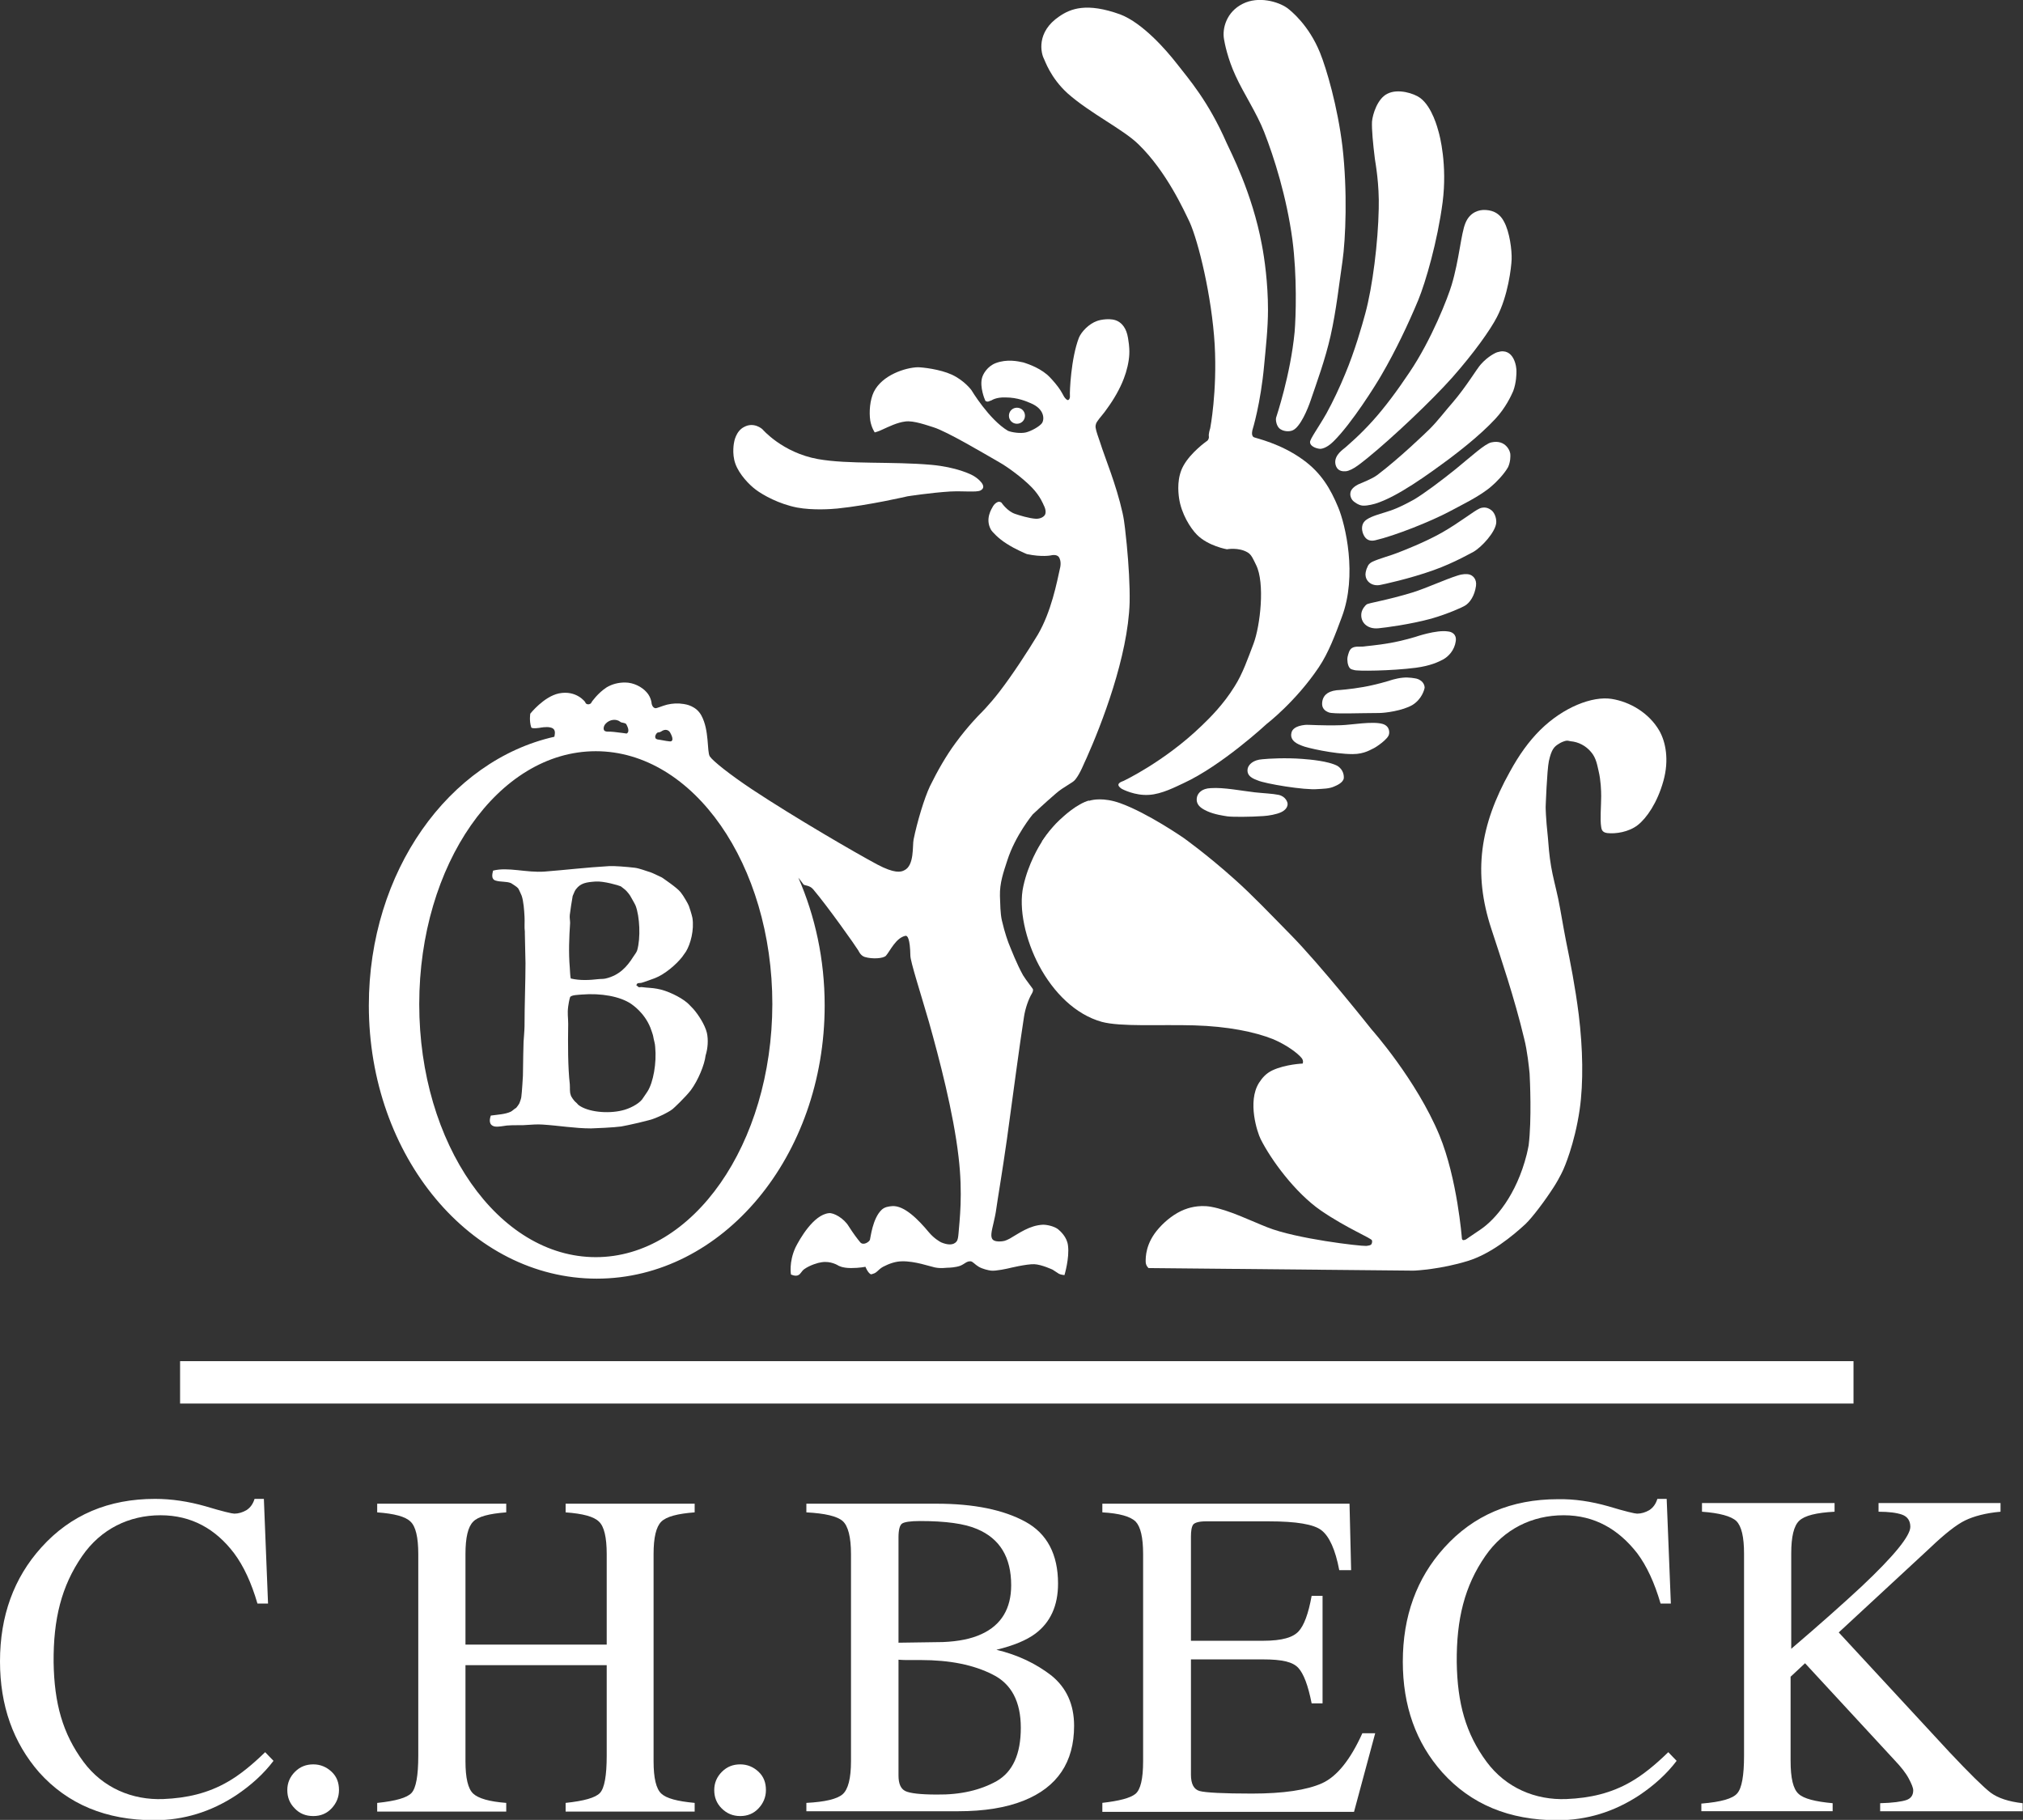 <?xml version="1.0" encoding="utf-8"?>
<!-- Generator: Adobe Illustrator 25.4.3, SVG Export Plug-In . SVG Version: 6.00 Build 0)  -->
<svg version="1.1" id="Ebene_1" xmlns="http://www.w3.org/2000/svg" xmlns:xlink="http://www.w3.org/1999/xlink" x="0px" y="0px"
	 viewBox="0 0 63.02 56.69" style="enable-background:new 0 0 63.02 56.69;" xml:space="preserve">
<rect x="0" y="0" width="63.02" height="56.69" fill="#333333" stroke="none"/>
<style type="text/css">
	.st0{fill:#FFFFFF;}
</style>
<path class="st0" d="M32.45,26.23c-0.08,0.12-0.42,0.68-0.57,1.37c-0.16,0.7,0.07,1.69,0.49,2.48c0.45,0.84,1.13,1.52,1.95,1.75
	c0.59,0.16,1.79,0.08,2.88,0.11c1.04,0.03,1.88,0.2,2.46,0.43c0.42,0.18,0.76,0.43,0.89,0.59c0.07,0.09,0.03,0.17,0.03,0.17
	s-0.53,0.02-0.94,0.21c-0.19,0.09-0.31,0.22-0.42,0.39c-0.37,0.59-0.05,1.55,0.05,1.75c0.32,0.64,1.07,1.67,1.88,2.23
	c0.82,0.56,1.58,0.86,1.59,0.93c0.01,0.04,0,0.09-0.02,0.12c-0.02,0.03-0.08,0.04-0.16,0.05c-0.18,0.01-2.18-0.22-3.08-0.58
	c-0.49-0.19-1.19-0.54-1.76-0.64c-0.4-0.07-0.73,0.05-0.83,0.09c-0.28,0.11-0.57,0.33-0.79,0.58c-0.42,0.47-0.41,0.91-0.41,1.04
	c0,0.13,0.09,0.2,0.09,0.2s8.05,0.08,8.24,0.08c0.11,0,0.89-0.05,1.7-0.3c0.72-0.22,1.4-0.78,1.8-1.15
	c0.22-0.21,0.61-0.73,0.88-1.15c0.2-0.31,0.31-0.57,0.31-0.57s0.34-0.75,0.5-1.85c0.12-0.84,0.1-1.9-0.03-2.96
	c-0.11-0.87-0.26-1.62-0.4-2.31c-0.09-0.46-0.16-0.91-0.24-1.3c-0.08-0.37-0.17-0.7-0.22-1c-0.06-0.35-0.08-0.65-0.1-0.9
	c-0.07-0.64-0.07-0.95-0.07-0.95s0.04-1.14,0.1-1.43c0.08-0.36,0.16-0.45,0.31-0.54c0.06-0.04,0.13-0.07,0.2-0.09
	c0.07-0.02,0.11,0,0.17,0.01c0.24,0.02,0.47,0.14,0.63,0.33c0.17,0.19,0.2,0.44,0.24,0.6c0.07,0.29,0.08,0.62,0.08,0.78
	c0,0.31-0.04,0.72,0,0.96c0.01,0.06,0.02,0.17,0.19,0.19c0.26,0.03,0.67-0.03,0.95-0.25c0.27-0.21,0.61-0.69,0.8-1.38
	c0.18-0.65,0.07-1.21-0.13-1.56c-0.32-0.55-0.91-0.9-1.49-0.99c-0.59-0.09-1.49,0.25-2.22,0.97c-0.35,0.35-0.65,0.76-0.95,1.31
	c-0.92,1.65-1.15,3.13-0.57,4.89c0.29,0.89,0.72,2.15,1.02,3.41c0.1,0.39,0.15,0.89,0.17,1.09c0.01,0.18,0.07,1.44-0.03,2.24
	c-0.02,0.12-0.04,0.18-0.06,0.28c-0.32,1.27-0.98,2.03-1.44,2.34c-0.3,0.2-0.44,0.3-0.44,0.3s-0.04,0.03-0.1,0.03
	c-0.04-0.01-0.04-0.06-0.04-0.06s-0.14-1.85-0.7-3.21c-0.72-1.73-2.11-3.29-2.11-3.29s-1.6-2.02-2.54-2.97
	c-0.63-0.64-1.19-1.23-1.73-1.71c-0.87-0.78-1.59-1.29-1.59-1.29s-1.11-0.77-1.97-1.08c-0.53-0.19-0.87-0.1-0.92-0.09
	c-0.4,0.11-0.8,0.48-0.92,0.59C32.69,25.84,32.45,26.23,32.45,26.23"/>
<path class="st0" d="M33.94,24.93c-0.4,0.11-0.81,0.5-0.93,0.61c-0.35,0.33-0.57,0.7-0.57,0.7"/>
<path class="st0" d="M37.29,24.82c-0.07,0.29,0.22,0.4,0.32,0.45c0.22,0.1,0.5,0.14,0.63,0.16c0.15,0.02,0.7,0.02,1.12-0.01
	c0.16-0.01,0.4-0.05,0.55-0.12c0.15-0.07,0.21-0.18,0.2-0.27c0-0.03-0.05-0.22-0.28-0.27c-0.19-0.04-0.48-0.05-0.75-0.08
	c-0.36-0.04-0.97-0.16-1.36-0.13C37.43,24.56,37.32,24.71,37.29,24.82"/>
<path class="st0" d="M38.87,23.93c-0.06,0.26,0.21,0.34,0.31,0.38c0.22,0.1,1.46,0.31,1.87,0.27c0.16-0.01,0.36-0.01,0.51-0.08
	c0.07-0.03,0.27-0.11,0.3-0.25c0.01-0.07,0-0.28-0.21-0.4c-0.28-0.14-0.81-0.19-1.08-0.21c-0.52-0.04-1.04-0.01-1.24,0.01
	C39.03,23.67,38.9,23.82,38.87,23.93"/>
<path class="st0" d="M40.23,22.83c-0.06,0.26,0.23,0.36,0.33,0.4c0.13,0.06,0.99,0.26,1.58,0.26c0.38,0,0.59-0.16,0.65-0.18
	c0.07-0.03,0.46-0.29,0.48-0.44c0.01-0.03,0.04-0.25-0.2-0.32c-0.32-0.09-0.97,0.03-1.29,0.04c-0.57,0.02-1.02-0.02-1.12-0.01
	C40.36,22.61,40.25,22.72,40.23,22.83"/>
<path class="st0" d="M41.2,21.81c-0.06,0.26,0.09,0.34,0.19,0.38c0.13,0.06,0.97,0.02,1.57,0.02c0.19,0,0.73-0.07,1.04-0.25
	c0.29-0.18,0.37-0.47,0.38-0.54c0-0.03-0.01-0.21-0.25-0.28c-0.05-0.01-0.24-0.05-0.43-0.03c-0.22,0.02-0.44,0.1-0.44,0.1
	s-0.39,0.12-0.79,0.19c-0.39,0.07-0.79,0.1-0.83,0.1C41.31,21.54,41.23,21.7,41.2,21.81"/>
<path class="st0" d="M42.18,20.87c0.08,0.04,1.16,0.03,1.93-0.07c0.45-0.06,0.7-0.18,0.85-0.26c0.16-0.09,0.35-0.28,0.39-0.57
	c0.03-0.22-0.13-0.29-0.24-0.3c-0.36-0.06-1.02,0.17-1.02,0.17s-0.39,0.12-0.79,0.19c-0.39,0.07-0.79,0.1-0.83,0.11
	c-0.09,0.01-0.26-0.02-0.36,0.05c-0.08,0.05-0.11,0.19-0.13,0.27c-0.02,0.1,0,0.26,0.06,0.34C42.08,20.86,42.16,20.86,42.18,20.87"
	/>
<path class="st0" d="M45.9,17.19c0.26-0.15,0.68-0.61,0.71-0.9c0.01-0.12-0.03-0.28-0.13-0.38c-0.04-0.03-0.18-0.16-0.39-0.07
	c-0.18,0.08-0.61,0.43-1.17,0.75c-0.53,0.3-1.2,0.56-1.41,0.64c-0.17,0.07-0.55,0.17-0.76,0.27c-0.12,0.06-0.15,0.15-0.15,0.16
	c-0.06,0.11-0.07,0.24-0.06,0.27c0.02,0.2,0.22,0.34,0.46,0.29c0.06-0.01,0.91-0.19,1.66-0.46C45.31,17.53,45.89,17.19,45.9,17.19"
	/>
<path class="st0" d="M45.63,18.87c0.16-0.09,0.31-0.32,0.35-0.62c0.03-0.22-0.11-0.34-0.23-0.36c-0.05-0.01-0.17-0.02-0.35,0.04
	c-0.38,0.12-0.97,0.39-1.38,0.52c-0.85,0.26-1.39,0.33-1.45,0.38c-0.04,0.03-0.14,0.14-0.16,0.27c-0.04,0.28,0.18,0.51,0.54,0.47
	c0.21-0.02,0.98-0.12,1.64-0.3C45.11,19.12,45.57,18.91,45.63,18.87"/>
<path class="st0" d="M47.05,14.17c0.01-0.1-0.14-0.49-0.59-0.39c-0.2,0.04-0.62,0.43-1.11,0.83c-0.46,0.37-0.98,0.76-1.3,0.95
	c-0.22,0.12-0.48,0.26-0.75,0.35c-0.27,0.09-0.56,0.16-0.72,0.27c-0.2,0.13-0.15,0.34-0.13,0.41c0.02,0.05,0.09,0.31,0.39,0.24
	c0.61-0.14,1.74-0.59,2.32-0.9c0.31-0.17,0.95-0.47,1.31-0.79c0.13-0.11,0.38-0.36,0.51-0.59C47.06,14.37,47.05,14.21,47.05,14.17"
	/>
<path class="st0" d="M47.24,11.58c0.01-0.15-0.08-0.77-0.59-0.61c-0.05,0.01-0.3,0.13-0.52,0.38c-0.12,0.13-0.45,0.69-0.87,1.18
	c-0.23,0.26-0.46,0.57-0.72,0.83c-0.1,0.1-0.95,0.92-1.64,1.44c-0.18,0.13-0.44,0.22-0.59,0.29c-0.08,0.04-0.22,0.13-0.24,0.25
	c-0.03,0.13,0.06,0.25,0.09,0.27c0.01,0.01,0.15,0.13,0.29,0.14c0.17,0.01,0.38-0.06,0.39-0.06c0.69-0.21,1.66-0.92,2.31-1.4
	c0.21-0.16,0.93-0.7,1.43-1.24c0.32-0.34,0.5-0.73,0.56-0.87C47.24,11.91,47.24,11.63,47.24,11.58"/>
<path class="st0" d="M46.23,6.54c-0.12,0-0.43,0.04-0.58,0.41c-0.14,0.34-0.19,1.13-0.43,1.93c-0.11,0.37-0.62,1.7-1.32,2.73
	c-0.38,0.57-0.77,1.09-1.13,1.49c-0.43,0.48-0.8,0.78-0.85,0.83c-0.05,0.05-0.37,0.24-0.32,0.52c0.02,0.11,0.09,0.25,0.32,0.23
	c0.22-0.02,0.52-0.29,0.7-0.43c0.76-0.62,1.96-1.75,2.62-2.49c0.68-0.77,1.19-1.49,1.39-1.88c0.35-0.67,0.45-1.55,0.46-1.8
	c0.01-0.28-0.06-0.86-0.24-1.18C46.69,6.59,46.42,6.54,46.23,6.54"/>
<path class="st0" d="M42.74,3.79c-0.01,0.25,0.03,0.68,0.09,1.16c0.02,0.14,0.14,0.78,0.12,1.55c-0.02,1.04-0.19,2.43-0.42,3.27
	c-0.1,0.37-0.33,1.18-0.63,1.89c-0.16,0.39-0.37,0.84-0.58,1.22c-0.25,0.44-0.51,0.79-0.51,0.89c0,0.16,0.27,0.22,0.34,0.21
	c0.15-0.02,0.3-0.14,0.39-0.23c0.57-0.56,1.33-1.78,1.49-2.06c0.45-0.77,0.85-1.62,1.15-2.34c0.23-0.56,0.6-1.83,0.76-3.05
	c0.15-1.17-0.09-2.08-0.13-2.21c-0.02-0.07-0.19-0.76-0.57-1.04c-0.19-0.14-0.69-0.3-1.02-0.13C42.91,3.07,42.76,3.56,42.74,3.79"/>
<path class="st0" d="M38.13,1.22c0.02,0.12,0.11,0.6,0.36,1.14c0.25,0.55,0.66,1.16,0.89,1.75c0.31,0.79,0.7,2.02,0.88,3.35
	c0.15,1.14,0.11,2.4,0.07,2.88c-0.13,1.35-0.57,2.64-0.58,2.68c-0.01,0.04,0,0.22,0.1,0.32c0.11,0.1,0.31,0.12,0.43,0.06
	c0.23-0.11,0.46-0.66,0.55-0.93c0.19-0.56,0.45-1.26,0.62-2.01c0.18-0.8,0.27-1.65,0.37-2.32c0.1-0.7,0.16-2.18,0-3.57
	c-0.15-1.25-0.5-2.44-0.7-2.93c-0.35-0.86-0.9-1.3-1.02-1.39c-0.28-0.2-0.9-0.38-1.39-0.13C38.21,0.37,38.07,0.88,38.13,1.22"/>
<path class="st0" d="M32.52,1.83c0.03,0.05,0.2,0.59,0.74,1.08c0.7,0.62,1.73,1.12,2.2,1.58c0.88,0.85,1.43,2.08,1.6,2.43
	c0.27,0.6,0.69,2.3,0.78,3.82c0.08,1.47-0.14,2.6-0.14,2.6s-0.03,0.09-0.04,0.17c-0.01,0.05,0,0.08,0,0.11
	c-0.01,0.1-0.08,0.13-0.08,0.13s-0.48,0.34-0.71,0.75c-0.21,0.37-0.17,0.81-0.14,1.02c0.07,0.48,0.35,0.93,0.56,1.14
	c0.35,0.35,0.93,0.45,0.93,0.45s0.37-0.07,0.65,0.1c0.12,0.07,0.18,0.23,0.26,0.39c0.28,0.56,0.13,1.89-0.08,2.45
	c-0.18,0.47-0.34,0.94-0.59,1.33c-0.35,0.57-0.79,1-1.03,1.23c-1.16,1.12-2.44,1.72-2.44,1.72s-0.14,0.04-0.15,0.11
	c-0.01,0.06,0.11,0.14,0.12,0.14c0,0,0.39,0.21,0.83,0.18c0.4-0.02,0.85-0.26,1.07-0.36c1.2-0.55,2.6-1.85,2.6-1.85
	s0.9-0.69,1.62-1.76c0.31-0.46,0.52-1.03,0.72-1.57c0.49-1.3,0.11-2.88-0.11-3.41c-0.24-0.58-0.53-1.08-1.1-1.49
	c-0.7-0.51-1.47-0.67-1.53-0.7c-0.1-0.05-0.04-0.24-0.04-0.24s0.25-0.8,0.36-2c0.05-0.54,0.12-1.15,0.12-1.73
	c0-0.83-0.11-1.61-0.19-2.02c-0.3-1.63-0.99-2.93-1.1-3.18c-0.57-1.3-1.17-1.98-1.56-2.48c-0.32-0.41-1.05-1.25-1.75-1.52
	C33.85,0.07,33.35,0.27,33,0.51C32.27,1,32.43,1.66,32.52,1.83"/>
<path class="st0" d="M23.75,13.37c0,0,0.62,0.73,1.73,0.93c0.95,0.17,2.3,0.07,3.54,0.18c0.76,0.07,1.24,0.29,1.35,0.37
	c0.05,0.03,0.43,0.3,0.17,0.43c-0.13,0.06-0.52,0.01-0.94,0.03c-0.63,0.04-1.33,0.15-1.33,0.15s-1.2,0.28-2.18,0.38
	c-0.2,0.02-0.77,0.06-1.26-0.03c-0.56-0.11-1.05-0.38-1.29-0.56c-0.2-0.15-0.51-0.47-0.63-0.8c-0.12-0.33-0.04-0.68-0.04-0.68
	s0.05-0.34,0.31-0.47C23.49,13.13,23.75,13.37,23.75,13.37"/>
<path class="st0" d="M31.93,12.95c0,0.14-0.11,0.25-0.25,0.25c-0.14,0-0.25-0.11-0.25-0.25c0-0.14,0.11-0.25,0.25-0.25
	C31.82,12.7,31.93,12.81,31.93,12.95"/>
<path class="st0" d="M18.56,39.16c-3.04,0-5.5-3.53-5.5-7.88c0-4.35,2.46-7.88,5.5-7.88c3.04,0,5.5,3.53,5.5,7.88
	C24.05,35.64,21.59,39.16,18.56,39.16 M18.87,22.54c0.12-0.13,0.33-0.16,0.46-0.05c0.04,0.03,0.15,0.02,0.18,0.07
	c0.02,0.04,0.13,0.23,0.01,0.29c0,0-0.2-0.03-0.39-0.05c-0.08-0.01-0.15-0.01-0.21-0.01c-0.04,0-0.08-0.02-0.08-0.02
	C18.78,22.73,18.8,22.61,18.87,22.54 M20.47,22.83c0.03-0.03,0.05,0,0.12-0.04c0.15-0.11,0.25-0.03,0.28,0.02
	c0.01,0.02,0.14,0.23,0.04,0.28c-0.03,0.02-0.26-0.03-0.38-0.05c-0.02,0-0.1-0.01-0.11-0.05C20.39,22.94,20.44,22.85,20.47,22.83
	 M35.1,16.96c-0.04-0.34-0.06-0.67-0.13-0.98c-0.2-0.9-0.55-1.72-0.7-2.2c-0.05-0.15-0.12-0.33-0.14-0.46
	c-0.01-0.1,0.03-0.16,0.05-0.19c0.07-0.11,0.2-0.24,0.32-0.42c0.19-0.26,0.39-0.6,0.51-0.92c0.09-0.23,0.16-0.52,0.17-0.76
	c0.01-0.24-0.03-0.42-0.04-0.5c-0.05-0.32-0.2-0.46-0.31-0.52c-0.21-0.12-0.56-0.05-0.66-0.01c-0.25,0.09-0.48,0.33-0.56,0.52
	c-0.25,0.65-0.29,1.7-0.28,1.8c0.01,0.06-0.02,0.16-0.08,0.14c-0.02-0.01-0.06-0.04-0.1-0.1c-0.02-0.03-0.09-0.18-0.19-0.31
	c-0.12-0.16-0.27-0.32-0.34-0.38c-0.31-0.26-0.69-0.36-0.74-0.38c-0.18-0.04-0.51-0.11-0.86,0.02c-0.26,0.1-0.4,0.34-0.43,0.47
	c-0.07,0.28,0.08,0.65,0.1,0.69c0.01,0.04,0.07,0.04,0.09,0.04c0.06-0.02,0.11-0.04,0.11-0.04s0.14-0.1,0.43-0.09
	c0.39,0,0.67,0.13,0.79,0.18c0.43,0.18,0.43,0.5,0.35,0.62c-0.08,0.11-0.34,0.25-0.5,0.29c-0.17,0.04-0.44,0-0.56-0.05
	c-0.59-0.35-1.14-1.27-1.14-1.27s-0.22-0.3-0.61-0.48c-0.37-0.17-0.92-0.23-1.06-0.23c-0.38,0.01-1.11,0.24-1.37,0.77
	c-0.12,0.25-0.15,0.62-0.11,0.89c0.04,0.23,0.14,0.37,0.14,0.37s0.12-0.03,0.24-0.09c0.2-0.09,0.46-0.22,0.71-0.25
	c0.26-0.04,0.71,0.13,0.88,0.18c0.42,0.13,1.58,0.82,2.05,1.09c0.25,0.14,0.72,0.48,1.02,0.79c0.26,0.27,0.36,0.54,0.36,0.54
	s0.11,0.19,0.04,0.31c-0.03,0.05-0.12,0.12-0.27,0.12c-0.22-0.01-0.53-0.11-0.65-0.15c-0.25-0.08-0.43-0.35-0.43-0.35
	s-0.03-0.03-0.08-0.03c-0.05,0-0.13,0.05-0.18,0.13c-0.05,0.09-0.26,0.4-0.07,0.74c0.04,0.07,0.24,0.28,0.48,0.43
	c0.29,0.19,0.64,0.33,0.64,0.33c0.47,0.1,0.75,0.04,0.75,0.04s0.18-0.05,0.25,0.06c0.02,0.03,0.07,0.13,0.04,0.3
	c-0.11,0.5-0.28,1.39-0.7,2.11c-0.32,0.53-0.79,1.25-1.19,1.77c-0.33,0.43-0.62,0.71-0.62,0.71s-0.37,0.37-0.75,0.89
	c-0.29,0.39-0.57,0.88-0.8,1.35c-0.18,0.38-0.4,1.12-0.51,1.66c-0.04,0.19,0.03,0.81-0.29,0.96c-0.11,0.06-0.31,0.1-0.84-0.18
	c-0.71-0.38-2.6-1.48-3.9-2.34c-0.69-0.46-1.22-0.88-1.32-1.03c-0.09-0.15-0.01-0.81-0.26-1.27c-0.16-0.3-0.48-0.35-0.55-0.36
	c-0.18-0.03-0.35-0.02-0.52,0.02c-0.16,0.04-0.32,0.12-0.37,0.11c-0.09-0.02-0.11-0.14-0.11-0.14s-0.01-0.2-0.16-0.36
	c-0.14-0.16-0.4-0.3-0.67-0.3c-0.21,0-0.4,0.05-0.57,0.15c-0.28,0.18-0.47,0.46-0.47,0.46s-0.01,0.06-0.1,0.07
	c-0.09,0-0.1-0.07-0.1-0.07s-0.27-0.38-0.82-0.27c-0.47,0.1-0.89,0.63-0.89,0.63s-0.04,0.22,0.03,0.43
	c0.03,0.05,0.27,0.01,0.27,0.01s0.2-0.04,0.32-0.01c0.2,0.04,0.14,0.21,0.13,0.29c-3.29,0.74-5.78,4.2-5.78,8.37
	c0,4.7,3.18,8.51,7.1,8.51s7.1-3.81,7.1-8.51c0-1.44-0.3-2.79-0.82-3.98c0.06,0.08,0.12,0.15,0.16,0.21
	c0.03,0.04,0.19,0.02,0.3,0.15c0.45,0.53,1.32,1.76,1.41,1.91c0.01,0.02,0.07,0.16,0.2,0.2c0.23,0.07,0.58,0.05,0.66-0.04
	c0.13-0.15,0.31-0.56,0.61-0.62c0.06-0.01,0.14,0.09,0.15,0.62c0,0.18,0.31,1.14,0.58,2.07c0.32,1.14,0.76,2.81,0.92,4.19
	c0.14,1.17,0.03,2,0,2.39c-0.01,0.11-0.02,0.2-0.06,0.25c-0.1,0.13-0.29,0.11-0.48,0.03c-0.04-0.02-0.22-0.12-0.38-0.31
	c-0.34-0.41-0.77-0.84-1.14-0.82c-0.13,0.01-0.24,0.03-0.33,0.11c-0.29,0.27-0.35,0.88-0.37,0.94c-0.02,0.06-0.2,0.19-0.3,0.08
	c-0.1-0.12-0.22-0.28-0.36-0.5c-0.15-0.25-0.47-0.43-0.62-0.41c-0.48,0.05-0.91,0.81-1.04,1.07c-0.21,0.46-0.14,0.84-0.14,0.84
	s0.14,0.07,0.23,0.02c0.08-0.04,0.1-0.13,0.19-0.19c0.17-0.12,0.43-0.2,0.53-0.21c0.29-0.05,0.52,0.1,0.52,0.1s0.12,0.08,0.4,0.08
	c0.27,0,0.45-0.04,0.45-0.04s0.07,0.18,0.16,0.23c0.02,0.01,0.05,0,0.07-0.01c0.13-0.03,0.16-0.13,0.32-0.22
	c0.19-0.1,0.4-0.17,0.59-0.17c0.4-0.01,0.87,0.16,1.02,0.19c0.2,0.04,0.33,0.01,0.39,0.01c0.07,0,0.26-0.01,0.4-0.06
	c0.15-0.06,0.2-0.15,0.33-0.14c0.07,0.01,0.13,0.1,0.25,0.17s0.3,0.11,0.38,0.12c0.15,0.02,0.54-0.07,0.54-0.07s0.57-0.14,0.81-0.13
	c0.23,0.01,0.57,0.17,0.57,0.17s0.09,0.06,0.2,0.13c0.06,0.03,0.17,0.04,0.17,0.04s0.16-0.53,0.11-0.92
	c-0.03-0.27-0.24-0.45-0.31-0.51c-0.12-0.09-0.33-0.14-0.47-0.14c-0.42,0.02-0.75,0.27-1.03,0.43c-0.15,0.08-0.19,0.08-0.28,0.09
	c-0.51,0.03-0.23-0.35-0.14-1.04c0.03-0.23,0.18-1.1,0.33-2.16c0.18-1.31,0.39-2.91,0.53-3.8c0.04-0.26,0.14-0.55,0.25-0.73
	c0.04-0.07,0.03-0.11,0.03-0.12c0-0.02-0.22-0.29-0.31-0.44c-0.2-0.36-0.36-0.78-0.45-1c-0.02-0.06-0.11-0.28-0.21-0.71
	c-0.05-0.22-0.05-0.51-0.06-0.76c-0.01-0.41,0.11-0.74,0.23-1.11c0.25-0.78,0.79-1.43,0.79-1.43s0.37-0.35,0.72-0.65
	c0.25-0.22,0.53-0.33,0.61-0.44c0.16-0.2,0.27-0.51,0.35-0.67c0.46-1.03,1.29-3.16,1.34-4.84C35.2,18.23,35.16,17.59,35.1,16.96"/>
<path class="st0" d="M20.17,34c-0.01,0.02-0.13,0.19-0.17,0.25c-0.12,0.15-0.4,0.29-0.62,0.34c-0.45,0.11-1.07,0.05-1.36-0.17
	c-0.02-0.02-0.08-0.09-0.09-0.09c-0.04-0.03-0.15-0.18-0.15-0.22c-0.04-0.1-0.02-0.22-0.03-0.34c-0.06-0.51-0.06-1.26-0.05-1.87
	c0-0.22-0.03-0.32,0-0.55c0-0.03,0.04-0.24,0.06-0.29c0.04-0.07,0.27-0.07,0.36-0.08c0.61-0.05,1.2,0.06,1.54,0.29
	c0.04,0.03,0.41,0.27,0.6,0.74c0.02,0.05,0.09,0.25,0.09,0.28c0.01,0.08,0.06,0.23,0.06,0.32C20.46,33.11,20.35,33.72,20.17,34
	 M17.75,28.5c0.01-0.1,0.07-0.49,0.09-0.59c0.01-0.03,0.05-0.11,0.06-0.14c0-0.01,0.04-0.07,0.05-0.08c0.14-0.18,0.31-0.21,0.6-0.23
	c0.25-0.02,0.73,0.12,0.79,0.15c0.01,0.01,0.15,0.11,0.18,0.15c0.03,0.03,0.1,0.12,0.11,0.14c0.04,0.07,0.16,0.28,0.17,0.31
	c0.13,0.34,0.16,1.01,0.05,1.39c-0.02,0.07-0.09,0.15-0.12,0.2c-0.2,0.32-0.44,0.58-0.86,0.68c-0.08,0.02-0.14,0.01-0.23,0.02
	c-0.26,0.03-0.57,0.05-0.86-0.02c-0.02-0.09-0.02-0.21-0.03-0.34c-0.04-0.47-0.02-0.93,0.01-1.39
	C17.76,28.67,17.74,28.59,17.75,28.5 M22.02,32.17c-0.06-0.25-0.27-0.57-0.42-0.74c-0.03-0.03-0.16-0.17-0.2-0.2
	c-0.2-0.17-0.62-0.38-0.93-0.43c-0.15-0.03-0.32-0.03-0.46-0.05c-0.04-0.01-0.08,0.01-0.11,0c-0.03-0.01-0.05-0.05-0.08-0.06
	c0.01-0.01,0.02-0.04,0.03-0.05c0.04-0.03,0.1-0.01,0.15-0.03c0.12-0.04,0.27-0.09,0.4-0.14c0.31-0.12,0.66-0.42,0.85-0.66
	c0.02-0.03,0.1-0.14,0.12-0.17c0.14-0.23,0.26-0.67,0.2-1.05c-0.02-0.1-0.1-0.35-0.11-0.37c-0.03-0.08-0.16-0.29-0.18-0.32
	c-0.01-0.01-0.06-0.08-0.08-0.11c-0.11-0.14-0.53-0.42-0.57-0.45c-0.01-0.01-0.06-0.03-0.06-0.03c-0.04-0.02-0.27-0.13-0.31-0.14
	c-0.14-0.04-0.33-0.12-0.49-0.14c-0.26-0.03-0.63-0.06-0.8-0.05c-0.7,0.04-1.36,0.12-2.01,0.17c-0.56,0.04-1.14-0.15-1.6-0.03
	c-0.03,0.12-0.06,0.27,0.08,0.31c0.16,0.05,0.34,0.02,0.48,0.08c0.03,0.02,0.18,0.11,0.22,0.16c0.03,0.04,0.1,0.21,0.11,0.23
	c0.06,0.17,0.08,0.46,0.09,0.66c0.01,0.15-0.01,0.33,0.01,0.46c0,0.01,0,0.06,0,0.06c0,0,0.02,0.93,0.02,0.92
	c0,0.59-0.03,1.29-0.03,1.97c0,0.11-0.03,0.47-0.03,0.48c0,0-0.02,0.73-0.02,1.06c0,0-0.03,0.53-0.05,0.66
	c0,0.03-0.04,0.15-0.05,0.17c-0.01,0.05-0.11,0.17-0.11,0.17c-0.06,0.03-0.11,0.09-0.17,0.12c-0.17,0.08-0.4,0.09-0.62,0.12
	c-0.05,0.14-0.06,0.3,0.12,0.34c0.12,0.02,0.28-0.02,0.38-0.03c0.22-0.02,0.48,0,0.66-0.02c0.11-0.01,0.31-0.02,0.45-0.01
	c0.49,0.03,1.01,0.12,1.51,0.12c0.08,0,0.74-0.03,0.94-0.06c0.18-0.03,0.91-0.19,1.06-0.26c0.03-0.01,0.19-0.08,0.25-0.11
	c0.02-0.01,0.22-0.11,0.29-0.17c0.04-0.03,0.4-0.37,0.57-0.59c0.23-0.31,0.43-0.8,0.46-1.08C22.05,32.66,22.07,32.39,22.02,32.17"/>
<path class="st0" d="M11.76,56.16c0.57-0.06,0.92-0.16,1.06-0.31s0.21-0.54,0.21-1.16v-6.28c0-0.52-0.08-0.86-0.24-1.01
	c-0.16-0.16-0.5-0.25-1.04-0.29v-0.27h4.02v0.27c-0.53,0.04-0.88,0.13-1.03,0.29c-0.16,0.16-0.24,0.49-0.24,1.01v2.82h4.4v-2.82
	c0-0.52-0.08-0.86-0.24-1.01c-0.16-0.16-0.5-0.25-1.04-0.29v-0.27h4.02v0.27c-0.53,0.04-0.88,0.13-1.04,0.29
	c-0.16,0.16-0.24,0.49-0.24,1.01v6.45c0,0.53,0.08,0.86,0.24,1.01c0.16,0.15,0.5,0.24,1.04,0.29v0.27h-4.02v-0.27
	c0.57-0.06,0.93-0.16,1.07-0.31c0.14-0.15,0.21-0.54,0.21-1.16v-2.82h-4.4v2.99c0,0.53,0.08,0.86,0.24,1.01
	c0.16,0.15,0.5,0.25,1.03,0.29v0.27h-4.02V56.16z"/>
<path class="st0" d="M31.05,55.48c0.5-0.29,0.75-0.84,0.75-1.66c0-0.81-0.29-1.37-0.88-1.66c-0.59-0.3-1.33-0.45-2.24-0.45h-0.42
	c-0.06,0-0.15,0-0.27-0.01v3.61c0,0.25,0.07,0.41,0.21,0.48c0.14,0.07,0.47,0.11,0.98,0.11C29.93,55.91,30.55,55.76,31.05,55.48
	 M25.12,56.16c0.58-0.03,0.96-0.12,1.13-0.27c0.17-0.15,0.26-0.49,0.26-1.03v-6.45c0-0.53-0.09-0.88-0.26-1.03
	c-0.17-0.15-0.55-0.24-1.13-0.27v-0.27h4.06c1.16,0,2.08,0.19,2.76,0.56c0.68,0.37,1.02,1.02,1.02,1.93c0,0.69-0.24,1.21-0.71,1.56
	c-0.27,0.2-0.67,0.37-1.21,0.5c0.67,0.16,1.23,0.43,1.71,0.8c0.47,0.38,0.71,0.9,0.71,1.57c0,1.13-0.52,1.91-1.57,2.33
	c-0.55,0.22-1.23,0.33-2.04,0.33h-4.73V56.16z M30.58,50.9c0.61-0.28,0.92-0.79,0.92-1.52c0-0.87-0.35-1.45-1.06-1.75
	c-0.39-0.17-0.99-0.25-1.78-0.25c-0.3,0-0.49,0.03-0.56,0.08c-0.07,0.05-0.11,0.19-0.11,0.43v3.28l1.38-0.02
	C29.86,51.13,30.26,51.05,30.58,50.9"/>
<path class="st0" d="M34.33,56.16c0.53-0.06,0.88-0.15,1.04-0.28c0.16-0.13,0.24-0.47,0.24-1.02v-6.45c0-0.52-0.08-0.85-0.23-1.01
	c-0.16-0.16-0.5-0.26-1.04-0.29v-0.27h7.7l0.05,2.07h-0.37c-0.12-0.64-0.31-1.05-0.55-1.24c-0.24-0.19-0.79-0.28-1.64-0.28h-1.97
	c-0.21,0-0.34,0.04-0.39,0.1c-0.05,0.07-0.07,0.2-0.07,0.38v3.24h2.24c0.62,0,0.94-0.11,1.11-0.29c0.17-0.18,0.31-0.55,0.41-1.11
	h0.34v3.35h-0.34c-0.11-0.56-0.25-0.93-0.42-1.11c-0.17-0.18-0.49-0.26-1.1-0.26h-2.24v3.59c0,0.29,0.09,0.46,0.27,0.51
	c0.18,0.05,0.73,0.08,1.63,0.08c0.98,0,1.71-0.11,2.18-0.32c0.47-0.21,0.89-0.74,1.26-1.56h0.4l-0.66,2.45h-7.84V56.16z"/>
<path class="st0" d="M53.02,56.18c0.59-0.05,0.96-0.15,1.1-0.32c0.14-0.16,0.21-0.55,0.21-1.17v-6.29c0-0.53-0.08-0.86-0.24-1.02
	c-0.16-0.15-0.52-0.25-1.07-0.29v-0.27h4.13v0.27c-0.57,0.03-0.93,0.12-1.1,0.28c-0.17,0.16-0.25,0.5-0.25,1.02v2.97
	c0.89-0.76,1.62-1.41,2.19-1.94c1.02-0.96,1.52-1.58,1.52-1.86c0-0.19-0.09-0.32-0.26-0.38c-0.17-0.06-0.42-0.09-0.73-0.09v-0.27
	h3.8v0.27c-0.46,0.04-0.83,0.14-1.1,0.27c-0.27,0.13-0.64,0.42-1.11,0.87l-2.83,2.62l3.45,3.73c0.63,0.67,1.06,1.09,1.28,1.26
	c0.23,0.17,0.56,0.28,1,0.33v0.25h-4.44v-0.25c0.4-0.01,0.67-0.05,0.82-0.1c0.14-0.05,0.21-0.15,0.21-0.3c0-0.08-0.05-0.2-0.14-0.37
	c-0.09-0.17-0.24-0.36-0.44-0.57l-2.79-3.02l-0.45,0.42v2.62c0,0.54,0.08,0.88,0.25,1.03c0.16,0.15,0.52,0.24,1.06,0.29v0.25h-4.09
	V56.18z"/>
<rect x="5.61" y="42.4" class="st0" width="52.13" height="1.32"/>
<path class="st0" d="M22.48,56.33c-0.16-0.16-0.23-0.35-0.23-0.57c0-0.22,0.08-0.41,0.24-0.57c0.16-0.16,0.35-0.23,0.57-0.23
	c0.22,0,0.41,0.08,0.57,0.23c0.16,0.15,0.23,0.34,0.23,0.57c0,0.22-0.08,0.41-0.23,0.57c-0.15,0.16-0.34,0.24-0.57,0.24
	C22.83,56.57,22.64,56.49,22.48,56.33"/>
<path class="st0" d="M9.18,56.33c-0.16-0.16-0.23-0.35-0.23-0.57c0-0.22,0.08-0.41,0.24-0.57c0.16-0.16,0.35-0.23,0.57-0.23
	c0.22,0,0.41,0.08,0.57,0.23c0.16,0.15,0.23,0.34,0.23,0.57c0,0.22-0.08,0.41-0.23,0.57c-0.15,0.16-0.34,0.24-0.57,0.24
	C9.52,56.57,9.33,56.49,9.18,56.33"/>
<path class="st0" d="M6.4,46.92c0.53,0.16,0.83,0.23,0.9,0.23c0.13,0,0.26-0.04,0.38-0.11c0.12-0.08,0.2-0.19,0.25-0.35h0.29
	l0.13,3.26H8.02c-0.19-0.65-0.43-1.17-0.73-1.57C6.72,47.63,5.97,47.2,5,47.2c-0.98,0-1.86,0.43-2.44,1.27
	c-0.65,0.94-0.9,1.97-0.89,3.31c0.02,1.28,0.28,2.22,0.93,3.1c0.6,0.81,1.52,1.2,2.49,1.16c0.73-0.03,1.39-0.18,2.01-0.54
	c0.35-0.2,0.74-0.51,1.16-0.92l0.26,0.27c-0.31,0.41-0.7,0.76-1.16,1.07c-0.79,0.52-1.64,0.78-2.55,0.78c-1.51,0-2.7-0.5-3.59-1.49
	C0.41,54.28,0,53.13,0,51.75c0-1.41,0.43-2.6,1.29-3.55c0.91-1.01,2.09-1.51,3.54-1.51C5.35,46.69,5.87,46.77,6.4,46.92"/>
<path class="st0" d="M50.1,46.92c0.53,0.16,0.83,0.23,0.9,0.23c0.13,0,0.26-0.04,0.38-0.11c0.12-0.08,0.2-0.19,0.25-0.35h0.29
	l0.13,3.26h-0.32c-0.19-0.65-0.43-1.17-0.73-1.57c-0.58-0.74-1.32-1.18-2.29-1.18c-0.98,0-1.86,0.43-2.44,1.27
	c-0.65,0.94-0.9,1.97-0.89,3.31c0.02,1.28,0.28,2.22,0.93,3.1c0.6,0.81,1.52,1.2,2.49,1.16c0.73-0.03,1.39-0.18,2.01-0.54
	c0.35-0.2,0.74-0.51,1.16-0.92l0.26,0.27c-0.31,0.41-0.7,0.76-1.16,1.07c-0.79,0.52-1.64,0.78-2.55,0.78c-1.51,0-2.7-0.5-3.59-1.49
	c-0.82-0.92-1.23-2.07-1.23-3.45c0-1.41,0.43-2.6,1.29-3.55c0.91-1.01,2.09-1.51,3.54-1.51C49.05,46.69,49.57,46.77,50.1,46.92"/>
</svg>
